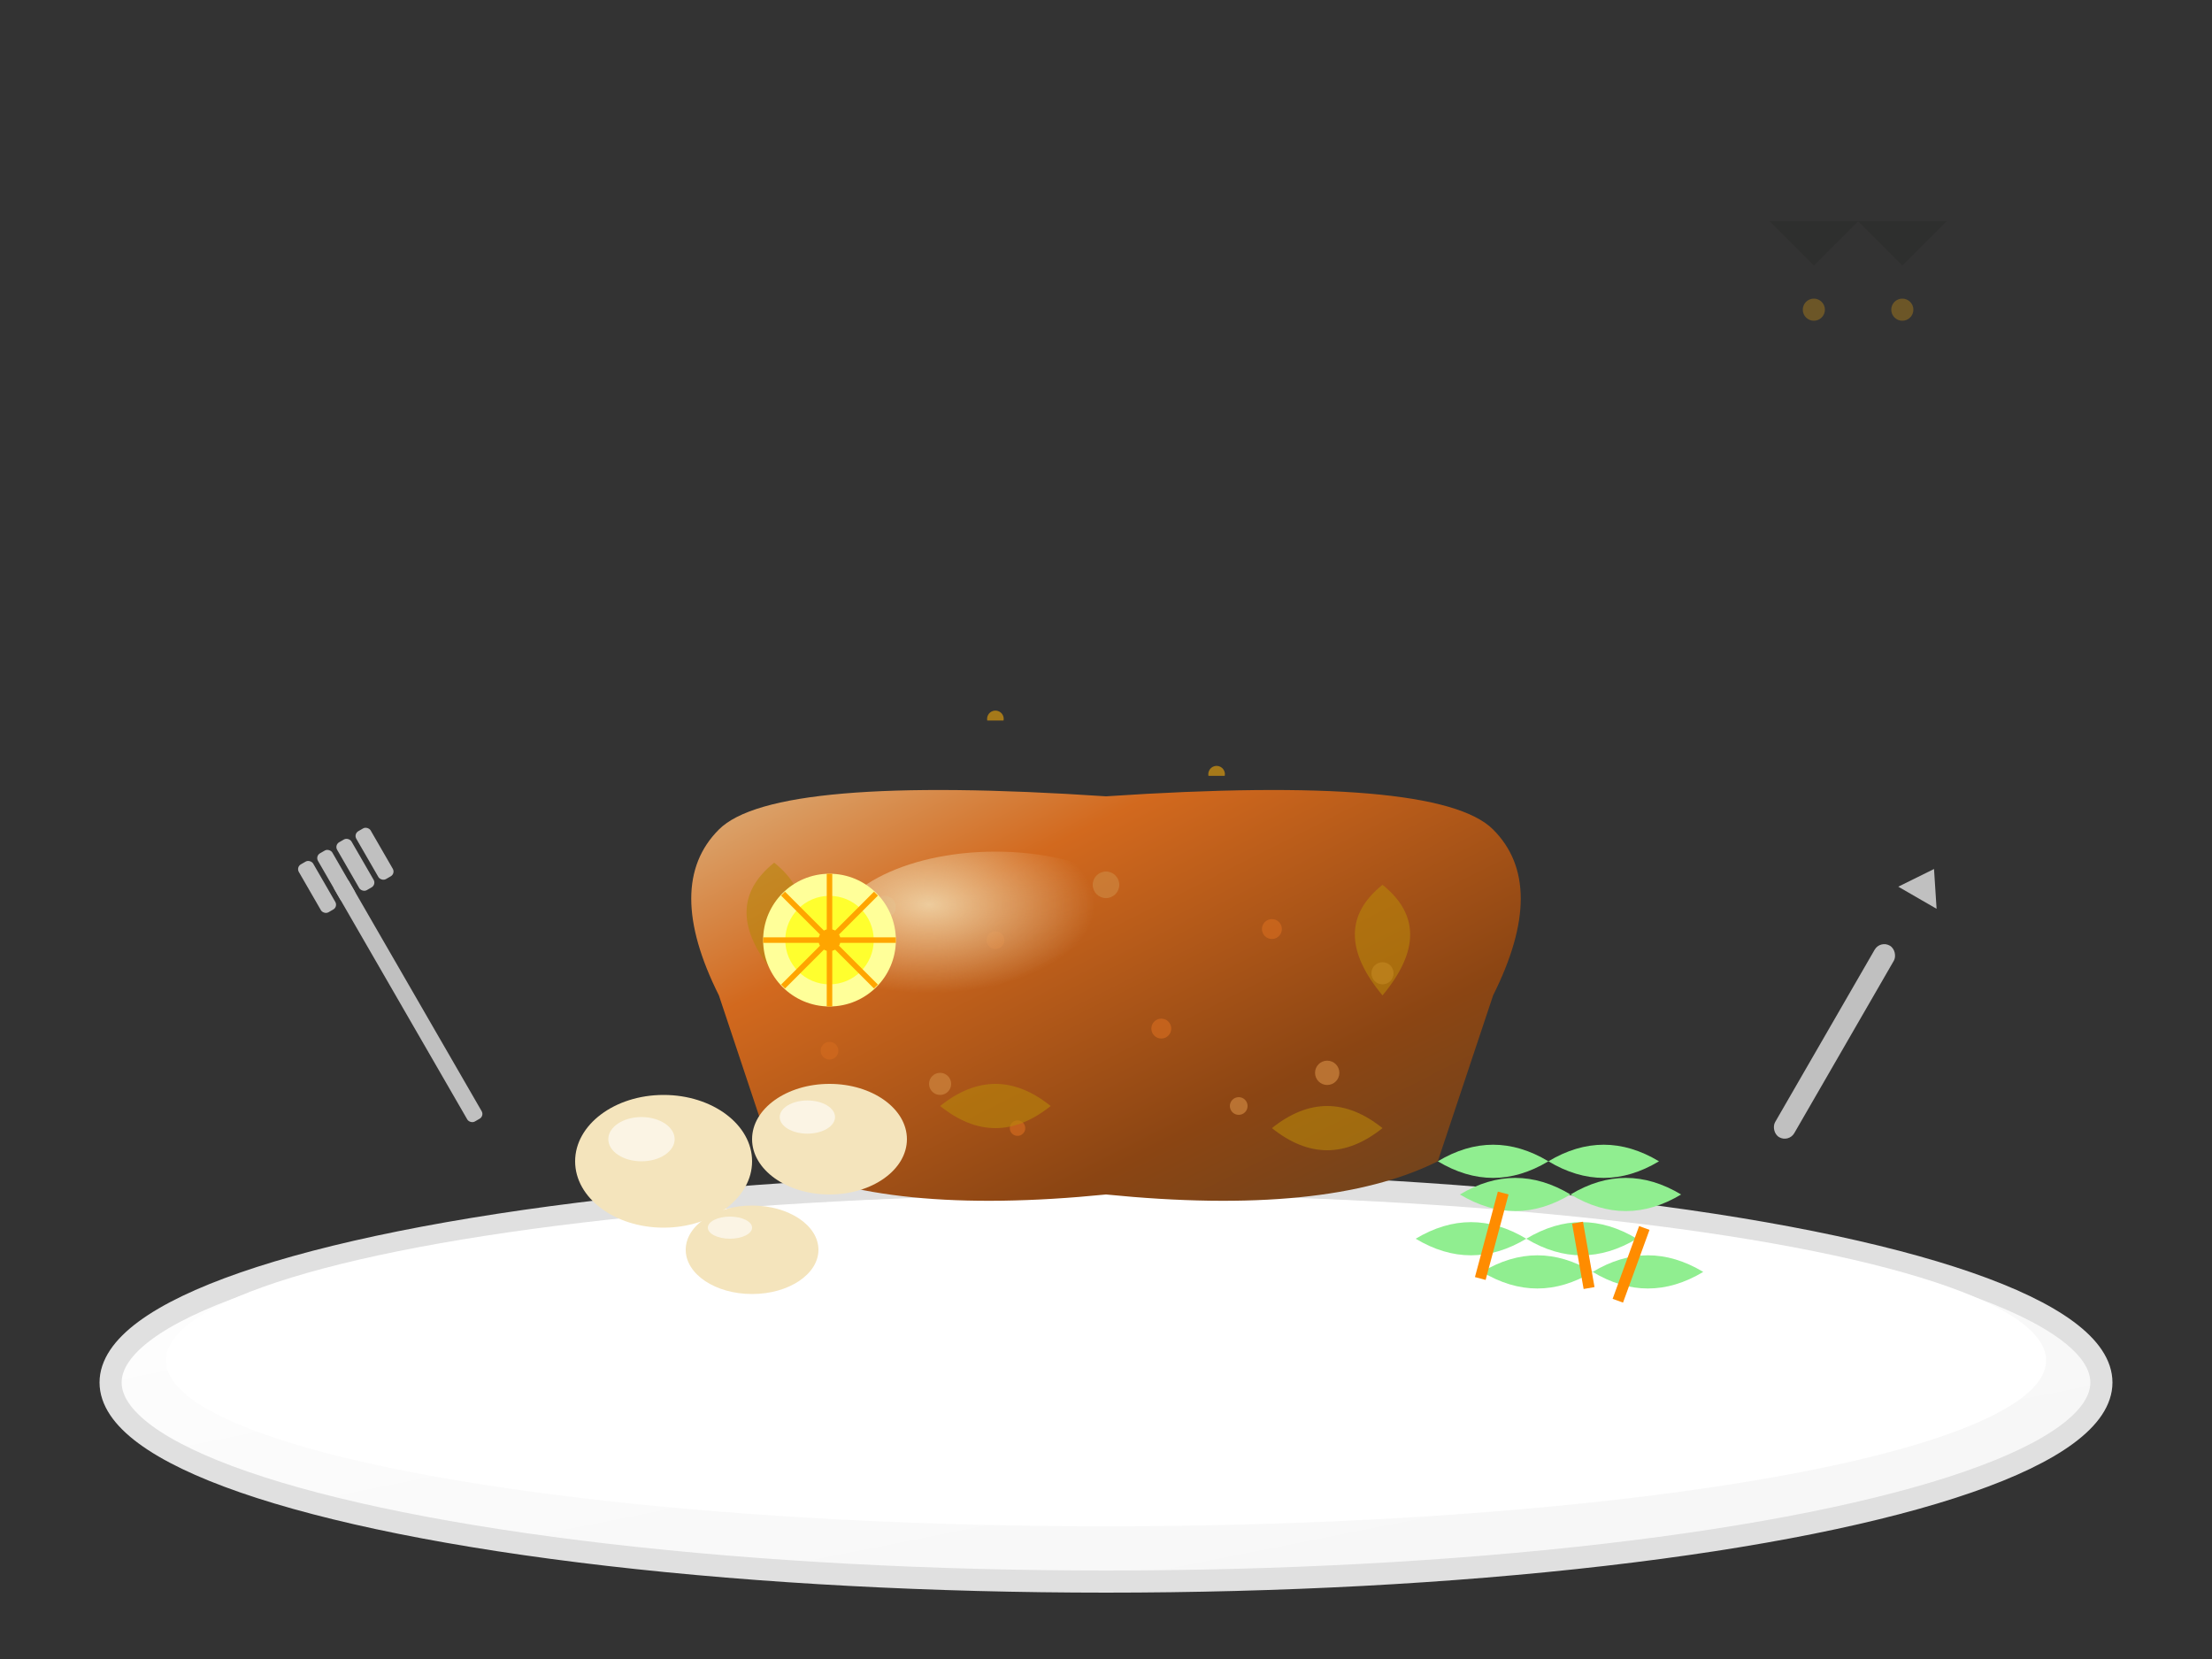 <svg viewBox="0 0 200 150" xmlns="http://www.w3.org/2000/svg">
  <rect x="0" y="0" width="200" height="150" fill="#333333" stroke="none"/>
  <defs>
    <linearGradient id="kotletGrad" x1="0%" y1="0%" x2="100%" y2="100%">
      <stop offset="0%" style="stop-color:#DEB887;stop-opacity:1" />
      <stop offset="30%" style="stop-color:#D2691E;stop-opacity:1" />
      <stop offset="70%" style="stop-color:#8B4513;stop-opacity:1" />
      <stop offset="100%" style="stop-color:#654321;stop-opacity:1" />
    </linearGradient>
    <radialGradient id="highlight" cx="30%" cy="30%" r="50%">
      <stop offset="0%" style="stop-color:#F4E4BC;stop-opacity:0.8" />
      <stop offset="100%" style="stop-color:#F4E4BC;stop-opacity:0" />
    </radialGradient>
    <linearGradient id="plateGrad" x1="0%" y1="0%" x2="100%" y2="100%">
      <stop offset="0%" style="stop-color:#ffffff;stop-opacity:1" />
      <stop offset="100%" style="stop-color:#f5f5f5;stop-opacity:1" />
    </linearGradient>
  </defs>
  
  <!-- Plate -->
  <ellipse cx="100" cy="125" rx="90" ry="18" fill="url(#plateGrad)" stroke="#e0e0e0" stroke-width="2"/>
  <ellipse cx="100" cy="123" rx="85" ry="15" fill="#ffffff"/>
  
  <!-- Kotlet schabowy -->
  <g transform="translate(100, 90)">
    <!-- Main kotlet shape -->
    <path d="M-35 -15 Q-40 -10 -35 0 L-30 15 Q-20 20 0 18 Q20 20 30 15 L35 0 Q40 -10 35 -15 Q30 -20 0 -18 Q-30 -20 -35 -15 Z" 
          fill="url(#kotletGrad)"/>
    
    <!-- Breadcrumb texture -->
    <g opacity="0.7">
      <circle cx="-20" cy="-8" r="1" fill="#CD853F"/>
      <circle cx="-10" cy="-5" r="0.8" fill="#D2691E"/>
      <circle cx="0" cy="-10" r="1.2" fill="#CD853F"/>
      <circle cx="15" cy="-6" r="0.9" fill="#D2691E"/>
      <circle cx="25" cy="-2" r="1" fill="#CD853F"/>
      <circle cx="-25" cy="5" r="0.8" fill="#D2691E"/>
      <circle cx="-15" cy="8" r="1" fill="#CD853F"/>
      <circle cx="5" cy="3" r="0.9" fill="#D2691E"/>
      <circle cx="20" cy="7" r="1.1" fill="#CD853F"/>
      <circle cx="-8" cy="12" r="0.7" fill="#D2691E"/>
      <circle cx="12" cy="10" r="0.8" fill="#CD853F"/>
    </g>
    
    <!-- Golden brown areas -->
    <path d="M-30 -12 Q-35 -8 -30 -2 Q-25 -8 -30 -12" fill="#B8860B" opacity="0.6"/>
    <path d="M25 -10 Q30 -6 25 0 Q20 -6 25 -10" fill="#B8860B" opacity="0.6"/>
    <path d="M-15 10 Q-10 14 -5 10 Q-10 6 -15 10" fill="#B8860B" opacity="0.6"/>
    <path d="M15 12 Q20 16 25 12 Q20 8 15 12" fill="#B8860B" opacity="0.6"/>
    
    <!-- Highlight on kotlet -->
    <ellipse cx="-10" cy="-5" rx="15" ry="8" fill="url(#highlight)"/>
  </g>
  
  <!-- Potatoes -->
  <g transform="translate(60, 105)">
    <ellipse cx="0" cy="0" rx="8" ry="6" fill="#F4E4BC"/>
    <ellipse cx="15" cy="-2" rx="7" ry="5" fill="#F4E4BC"/>
    <ellipse cx="8" cy="8" rx="6" ry="4" fill="#F4E4BC"/>
    <!-- Potato highlights -->
    <ellipse cx="-2" cy="-2" rx="3" ry="2" fill="#ffffff" opacity="0.6"/>
    <ellipse cx="13" cy="-4" rx="2.5" ry="1.5" fill="#ffffff" opacity="0.6"/>
    <ellipse cx="6" cy="6" rx="2" ry="1" fill="#ffffff" opacity="0.6"/>
  </g>
  
  <!-- Cabbage salad (surówka) -->
  <g transform="translate(140, 110)">
    <!-- Shredded cabbage -->
    <path d="M-10 -5 Q-5 -8 0 -5 Q5 -8 10 -5 Q5 -2 0 -5 Q-5 -2 -10 -5" fill="#90EE90"/>
    <path d="M-8 -2 Q-3 -5 2 -2 Q7 -5 12 -2 Q7 1 2 -2 Q-3 1 -8 -2" fill="#90EE90"/>
    <path d="M-12 2 Q-7 -1 -2 2 Q3 -1 8 2 Q3 5 -2 2 Q-7 5 -12 2" fill="#90EE90"/>
    <path d="M-6 5 Q-1 2 4 5 Q9 2 14 5 Q9 8 4 5 Q-1 8 -6 5" fill="#90EE90"/>
    
    <!-- Carrot strips -->
    <rect x="-5" y="-1" width="1" height="8" fill="#FF8C00" transform="rotate(15)"/>
    <rect x="2" y="1" width="1" height="6" fill="#FF8C00" transform="rotate(-10)"/>
    <rect x="8" y="-2" width="1" height="7" fill="#FF8C00" transform="rotate(20)"/>
  </g>
  
  <!-- Lemon slice garnish -->
  <g transform="translate(75, 85)">
    <circle cx="0" cy="0" r="6" fill="#FFFF99"/>
    <circle cx="0" cy="0" r="4" fill="#FFFF00" opacity="0.7"/>
    <g stroke="#FFA500" stroke-width="0.5">
      <path d="M0 -6 L0 6"/>
      <path d="M-4.2 -4.2 L4.2 4.2"/>
      <path d="M-6 0 L6 0"/>
      <path d="M-4.2 4.2 L4.2 -4.2"/>
    </g>
    <circle cx="0" cy="0" r="1" fill="#FFA500"/>
  </g>
  
  <!-- Steam rising -->
  <g opacity="0.6">
    <path d="M90 65 Q92 55 90 65 Q88 55 90 65" fill="none" stroke="#f2a90a" stroke-width="1.5">
      <animate attributeName="d" 
               values="M90 65 Q92 55 90 65 Q88 55 90 65;
                       M90 65 Q88 55 90 65 Q92 55 90 65;
                       M90 65 Q92 55 90 65 Q88 55 90 65"
               dur="3s" repeatCount="indefinite"/>
    </path>
    <path d="M110 70 Q112 60 110 70 Q108 60 110 70" fill="none" stroke="#f2a90a" stroke-width="1.5">
      <animate attributeName="d" 
               values="M110 70 Q112 60 110 70 Q108 60 110 70;
                       M110 70 Q108 60 110 70 Q112 60 110 70;
                       M110 70 Q112 60 110 70 Q108 60 110 70"
               dur="2.5s" repeatCount="indefinite"/>
    </path>
  </g>
  
  <!-- Fork -->
  <g transform="translate(30, 80) rotate(-30)">
    <rect x="0" y="0" width="1.5" height="25" rx="0.5" fill="#C0C0C0"/>
    <rect x="0" y="-3" width="1.5" height="5" rx="0.5" fill="#C0C0C0"/>
    <rect x="-2" y="-3" width="1.5" height="5" rx="0.5" fill="#C0C0C0"/>
    <rect x="2" y="-3" width="1.5" height="5" rx="0.5" fill="#C0C0C0"/>
    <rect x="4" y="-3" width="1.5" height="5" rx="0.5" fill="#C0C0C0"/>
  </g>
  
  <!-- Knife -->
  <g transform="translate(170, 85) rotate(30)">
    <rect x="0" y="0" width="2" height="20" rx="1" fill="#C0C0C0"/>
    <path d="M-1 -5 L3 -5 L1 -8 Z" fill="#C0C0C0"/>
  </g>
  
  <!-- Traditional Polish pattern -->
  <g transform="translate(160, 20)" opacity="0.3">
    <path d="M0 0 L8 0 L4 4 Z M8 0 L16 0 L12 4 Z" fill="#222420"/>
    <circle cx="4" cy="8" r="1" fill="#f2a90a"/>
    <circle cx="12" cy="8" r="1" fill="#f2a90a"/>
  </g>
</svg>

